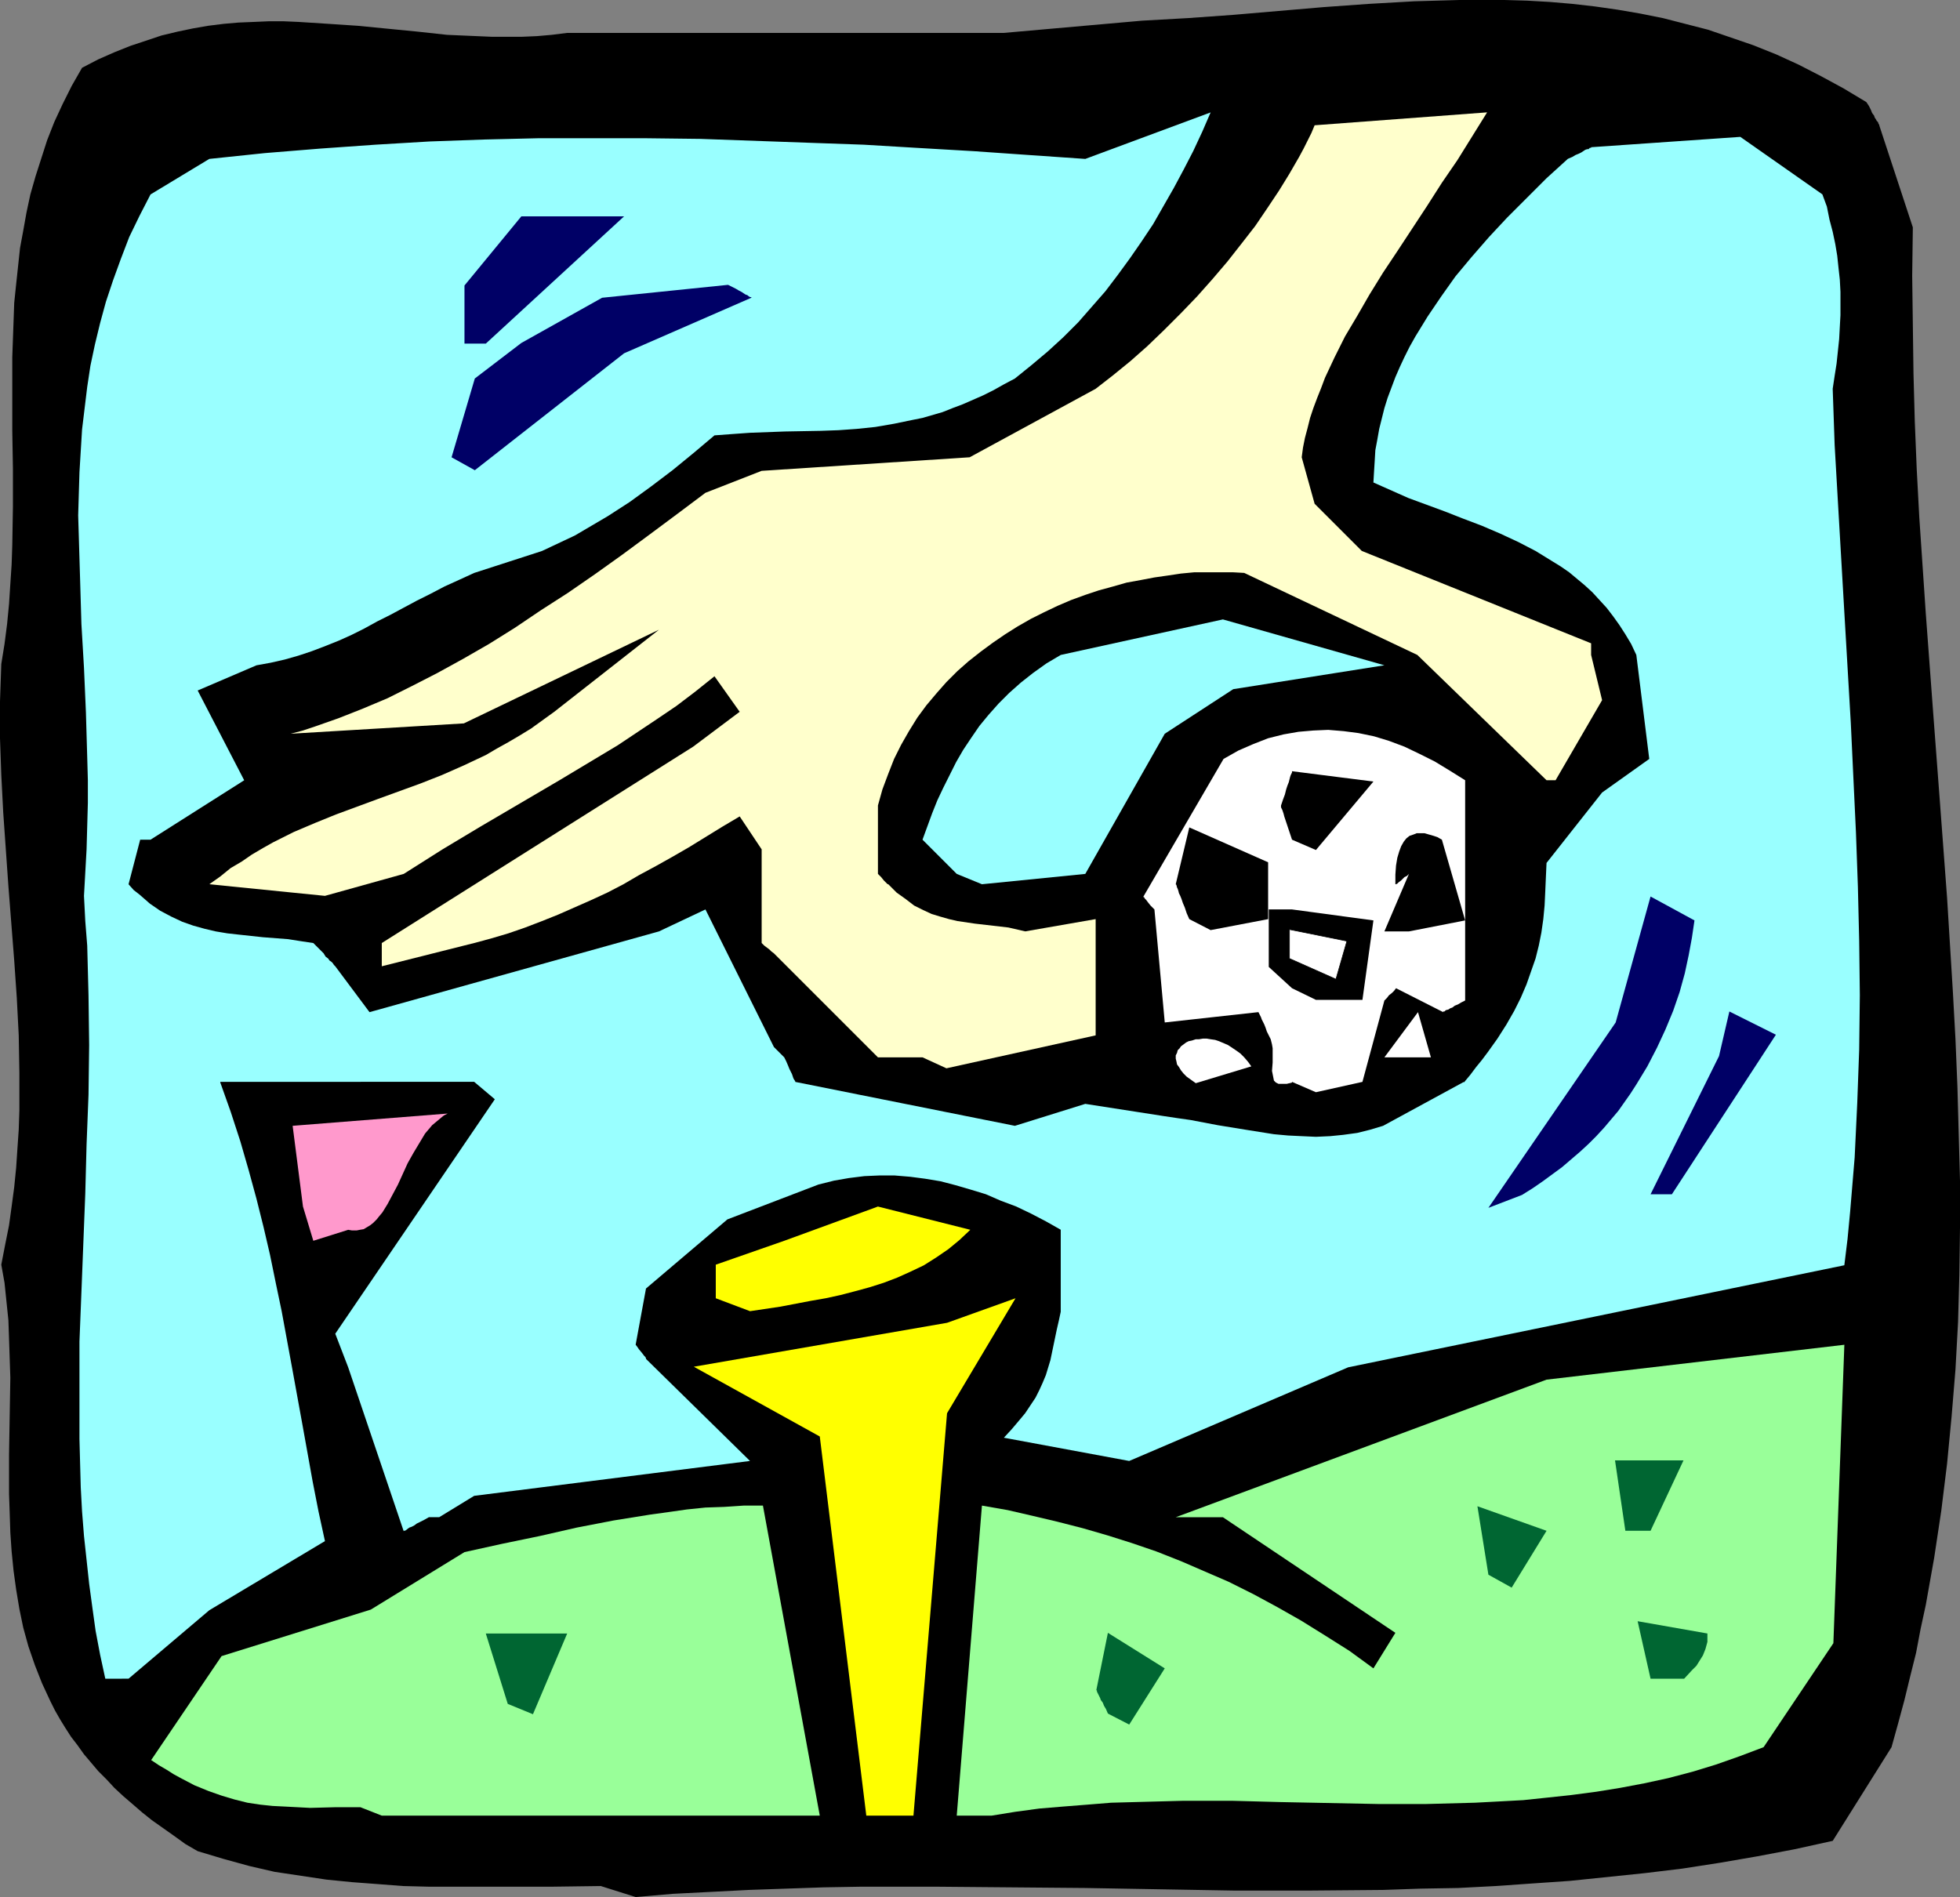 <?xml version="1.0" encoding="UTF-8" standalone="no"?>
<svg
   version="1.0"
   width="129.724mm"
   height="125.574mm"
   id="svg26"
   sodipodi:docname="Golf Ball &amp; Tee 3.wmf"
   xmlns:inkscape="http://www.inkscape.org/namespaces/inkscape"
   xmlns:sodipodi="http://sodipodi.sourceforge.net/DTD/sodipodi-0.dtd"
   xmlns="http://www.w3.org/2000/svg"
   xmlns:svg="http://www.w3.org/2000/svg">
  <rect width="100%" height="100%" fill="#808080" stroke="none"/>
  <sodipodi:namedview
     id="namedview26"
     pagecolor="#ffffff"
     bordercolor="#000000"
     borderopacity="0.25"
     inkscape:showpageshadow="2"
     inkscape:pageopacity="0.0"
     inkscape:pagecheckerboard="0"
     inkscape:deskcolor="#d1d1d1"
     inkscape:document-units="mm" />
  <defs
     id="defs1">
    <pattern
       id="WMFhbasepattern"
       patternUnits="userSpaceOnUse"
       width="6"
       height="6"
       x="0"
       y="0" />
  </defs>
  <path
     style="fill:#000000;fill-opacity:1;fill-rule:evenodd;stroke:none"
     d="m 150.288,471.864 -11.958,0.162 h -12.282 -12.443 -6.464 l -6.302,-0.162 -6.302,-0.485 -6.464,-0.485 -6.464,-0.646 -6.464,-0.97 -6.464,-0.97 -6.302,-1.454 -6.464,-1.778 -6.464,-1.939 -3.07,-1.778 -2.909,-2.101 -2.747,-1.939 -2.747,-1.939 -2.424,-1.939 -2.424,-2.101 -2.262,-1.939 -2.262,-2.101 -1.939,-2.101 -2.101,-2.101 -1.778,-2.101 -1.778,-2.101 -1.616,-2.262 -1.616,-2.101 -1.454,-2.262 -1.293,-2.101 -1.293,-2.262 -1.131,-2.262 -2.101,-4.525 L 8.726,416.597 7.11,411.911 5.818,407.225 4.848,402.538 4.04,397.69 3.394,393.004 2.909,388.156 2.586,383.47 2.424,378.46 2.262,373.774 v -9.857 l 0.162,-9.696 0.162,-9.534 -0.162,-4.848 -0.162,-4.848 -0.162,-4.686 -0.485,-4.686 -0.485,-4.686 -0.808,-4.525 0.97,-5.01 0.97,-4.848 0.646,-4.686 0.646,-4.848 0.485,-4.848 0.323,-4.848 0.323,-4.686 0.162,-4.848 v -9.373 L 4.686,259.04 4.202,249.668 3.555,240.295 2.101,221.711 0.808,203.289 0.323,193.917 0,184.705 v -9.211 l 0.162,-4.686 0.162,-4.686 0.808,-5.01 0.646,-5.01 0.485,-5.01 0.323,-5.01 0.323,-4.848 0.162,-4.848 0.162,-9.696 v -9.373 l -0.162,-9.534 v -9.211 -9.211 l 0.323,-9.049 0.162,-4.525 0.485,-4.686 0.485,-4.525 0.485,-4.525 0.808,-4.363 0.808,-4.525 0.97,-4.525 1.293,-4.525 1.454,-4.525 1.454,-4.525 1.778,-4.525 2.101,-4.525 2.262,-4.525 2.586,-4.525 4.04,-2.101 4.04,-1.778 4.04,-1.616 3.878,-1.293 3.878,-1.293 4.04,-0.97 3.878,-0.808 3.717,-0.646 3.878,-0.485 3.717,-0.323 3.878,-0.162 3.717,-0.162 h 3.717 l 3.717,0.162 7.595,0.485 7.272,0.485 14.867,1.454 7.434,0.808 7.434,0.323 3.717,0.162 h 3.717 3.878 l 3.717,-0.162 3.717,-0.323 3.878,-0.485 h 19.715 89.526 L 285.708,5.171 297.182,4.525 308.494,3.717 319.806,2.747 331.118,1.778 342.43,0.97 353.742,0.323 365.054,0 h 5.656 5.656 l 5.656,0.162 5.656,0.323 5.656,0.485 5.656,0.646 5.656,0.808 5.656,0.97 5.656,1.131 5.656,1.454 5.656,1.454 5.656,1.939 5.656,1.939 5.656,2.262 5.656,2.586 5.656,2.909 5.656,3.07 5.656,3.394 0.646,0.97 0.485,0.97 0.323,0.808 0.485,0.646 0.162,0.485 0.323,0.485 0.162,0.323 0.323,0.323 0.162,0.485 0.162,0.162 v 0.162 l 8.403,25.532 -0.162,12.12 0.162,12.281 0.162,12.12 0.323,11.958 0.485,11.958 0.646,12.12 1.616,23.916 1.778,23.916 1.778,23.593 1.778,23.755 1.454,23.593 0.646,11.797 0.485,11.797 0.323,11.797 0.323,11.797 v 11.797 l -0.162,11.797 -0.323,11.797 -0.646,11.797 -0.97,11.797 -1.131,11.797 -1.454,11.797 -1.778,11.797 -2.101,11.797 -1.293,5.979 -1.131,5.979 -1.454,5.817 -1.454,5.979 -1.616,5.979 -1.616,5.817 -14.706,23.432 -9.534,2.101 -9.373,1.778 -9.373,1.616 -9.373,1.454 -9.373,1.131 -9.373,0.97 -9.373,0.97 -9.373,0.646 -9.211,0.646 -9.373,0.485 -9.373,0.162 -9.373,0.323 -18.584,0.162 h -18.584 l -18.746,-0.323 -18.584,-0.323 -18.746,-0.162 -18.584,-0.162 h -18.746 l -9.373,0.162 -9.373,0.323 -9.373,0.323 -9.373,0.485 -9.534,0.485 -9.373,0.808 z"
     id="path1" />
  <path
     style="fill:#99ff99;fill-opacity:1;fill-rule:evenodd;stroke:none"
     d="m 90.173,452.149 h -6.464 l -6.141,0.162 -6.141,-0.323 -3.232,-0.162 -3.07,-0.323 -3.232,-0.485 -3.232,-0.808 -3.232,-0.97 -3.232,-1.131 -3.555,-1.454 -3.394,-1.778 -1.778,-0.97 -1.778,-1.131 -1.939,-1.131 -1.939,-1.293 17.614,-26.017 37.33,-11.635 23.432,-14.382 9.534,-2.101 9.373,-1.939 9.211,-2.101 9.211,-1.778 9.05,-1.454 4.686,-0.646 4.525,-0.646 4.686,-0.485 4.686,-0.162 4.848,-0.323 h 4.848 l 14.221,77.567 H 95.505 Z"
     id="path2" />
  <path
     style="fill:#ffff00;fill-opacity:1;fill-rule:evenodd;stroke:none"
     d="m 216.705,454.249 -11.635,-94.857 -31.512,-17.452 63.347,-10.989 17.13,-6.141 -17.13,28.764 -8.403,100.675 h -6.302 z"
     id="path3" />
  <path
     style="fill:#99ff99;fill-opacity:1;fill-rule:evenodd;stroke:none"
     d="m 239.329,454.249 6.302,-77.567 6.464,1.131 6.302,1.454 6.141,1.454 6.302,1.616 6.141,1.778 6.141,1.939 6.141,2.101 6.141,2.424 5.979,2.586 5.979,2.586 6.141,3.07 5.979,3.232 5.979,3.394 5.979,3.717 6.141,3.878 5.979,4.363 5.494,-8.888 -43.147,-28.926 h -11.797 l 92.758,-34.42 74.498,-8.726 -2.747,74.658 -17.453,26.017 -5.979,2.262 -5.979,2.101 -5.818,1.778 -6.141,1.616 -5.979,1.293 -5.979,1.131 -5.979,0.97 -6.141,0.808 -5.979,0.646 -6.141,0.646 -5.979,0.323 -6.141,0.323 -12.12,0.323 h -12.12 l -24.402,-0.485 -12.12,-0.323 h -12.12 l -12.12,0.323 -5.979,0.162 -5.979,0.485 -6.141,0.485 -5.818,0.485 -5.979,0.808 -5.979,0.97 z"
     id="path4" />
  <path
     style="fill:#006632;fill-opacity:1;fill-rule:evenodd;stroke:none"
     d="m 277.144,428.717 -0.485,-1.131 -0.485,-0.808 -0.323,-0.808 -0.485,-0.646 -0.162,-0.485 -0.323,-0.646 -0.162,-0.323 -0.162,-0.323 -0.162,-0.323 v -0.323 h -0.162 l 2.909,-14.382 14.221,8.888 -8.888,14.059 z"
     id="path5" />
  <path
     style="fill:#006632;fill-opacity:1;fill-rule:evenodd;stroke:none"
     d="m 127.017,426.293 -5.494,-17.614 h 20.362 l -8.565,20.2 z"
     id="path6" />
  <path
     style="fill:#99ffff;fill-opacity:1;fill-rule:evenodd;stroke:none"
     d="m 26.341,419.991 -1.293,-5.979 -1.131,-5.979 -0.808,-5.817 -0.808,-5.979 -0.646,-5.979 -0.646,-5.979 -0.485,-6.141 -0.323,-5.979 -0.162,-5.979 -0.162,-6.141 v -12.12 -12.281 l 0.485,-12.281 0.97,-24.724 0.323,-12.281 0.485,-12.443 0.162,-12.443 -0.162,-12.443 -0.323,-12.443 -0.485,-6.141 -0.323,-6.302 0.323,-5.817 0.323,-5.817 0.162,-5.817 0.162,-5.817 v -5.656 l -0.162,-5.817 -0.323,-11.15 -0.485,-11.15 -0.646,-10.989 -0.323,-10.989 -0.323,-10.827 -0.162,-5.333 0.162,-5.494 0.162,-5.333 0.323,-5.333 0.323,-5.333 0.646,-5.333 0.646,-5.333 0.808,-5.333 1.131,-5.333 1.293,-5.333 1.454,-5.333 1.778,-5.333 1.939,-5.333 2.101,-5.494 2.586,-5.333 2.747,-5.333 14.706,-8.888 13.898,-1.454 13.898,-1.131 13.736,-0.97 13.574,-0.808 13.574,-0.485 13.574,-0.323 h 13.574 13.413 l 13.574,0.162 13.574,0.485 13.574,0.485 13.736,0.485 13.574,0.808 13.898,0.808 13.898,0.97 14.059,0.97 31.35,-11.635 -2.101,4.848 -2.262,4.848 -2.424,4.686 -2.424,4.525 -2.586,4.525 -2.586,4.525 -2.909,4.363 -2.909,4.202 -3.07,4.202 -3.07,4.04 -3.394,3.878 -3.394,3.878 -3.717,3.717 -3.878,3.555 -4.04,3.394 -4.202,3.394 -2.747,1.454 -2.586,1.454 -2.586,1.293 -2.586,1.131 -2.586,1.131 -2.586,0.97 -2.424,0.97 -5.01,1.454 -2.424,0.485 -4.686,0.97 -4.686,0.808 -4.686,0.485 -4.525,0.323 -4.525,0.162 -8.888,0.162 -8.726,0.323 -4.525,0.323 -4.363,0.323 -5.171,4.363 -5.333,4.363 -5.333,4.04 -5.333,3.878 -5.494,3.555 -5.494,3.232 -2.747,1.616 -2.747,1.293 -2.747,1.293 -2.747,1.293 -16.968,5.494 -3.878,1.778 -3.555,1.616 -3.394,1.778 -3.555,1.778 -6.626,3.555 -3.232,1.616 -3.232,1.778 -3.232,1.616 -3.232,1.454 -3.232,1.293 -3.394,1.293 -3.394,1.131 -3.394,0.97 -3.555,0.808 -3.555,0.646 -14.706,6.302 11.635,22.462 -23.432,14.867 h -2.586 l -2.909,11.15 1.293,1.454 1.454,1.131 1.293,1.131 1.293,1.131 2.586,1.778 2.747,1.454 2.747,1.293 2.747,0.97 2.909,0.808 2.747,0.646 2.909,0.485 2.909,0.323 5.979,0.646 6.302,0.485 3.07,0.485 3.232,0.485 0.97,0.97 0.808,0.808 0.808,0.808 0.485,0.808 0.646,0.485 0.323,0.485 0.485,0.323 0.323,0.323 0.323,0.485 0.162,0.162 0.162,0.162 8.565,11.473 72.397,-20.2 11.635,-5.494 17.13,34.42 0.808,0.808 0.646,0.646 0.485,0.485 0.323,0.323 0.162,0.162 0.162,0.162 0.485,0.97 0.485,1.131 0.323,0.808 0.323,0.646 0.323,0.646 0.162,0.485 0.162,0.485 0.162,0.323 0.323,0.485 v 0.162 0.162 -0.162 l 54.944,10.989 17.614,-5.494 19.715,3.07 3.232,0.485 3.394,0.485 3.394,0.646 3.394,0.646 6.949,1.131 7.11,1.131 3.555,0.323 3.394,0.162 3.555,0.162 3.555,-0.162 3.232,-0.323 3.555,-0.485 3.232,-0.808 3.232,-0.97 20.2,-10.989 v 0.162 l 1.616,-1.939 1.454,-1.939 1.454,-1.778 1.454,-1.939 2.424,-3.394 2.262,-3.555 1.939,-3.394 1.616,-3.232 1.454,-3.394 1.131,-3.232 1.131,-3.232 0.808,-3.232 0.646,-3.232 0.485,-3.394 0.323,-3.394 0.162,-3.394 0.162,-3.717 0.162,-3.555 13.898,-17.614 11.797,-8.403 -3.232,-26.017 -1.293,-2.747 -1.454,-2.424 -1.454,-2.262 -1.616,-2.262 -1.616,-2.101 -1.778,-1.939 -1.778,-1.939 -1.939,-1.778 -1.939,-1.616 -1.939,-1.616 -2.101,-1.454 -2.101,-1.293 -4.202,-2.586 -4.363,-2.262 -4.525,-2.101 -4.525,-1.939 -4.686,-1.778 -4.525,-1.778 -9.211,-3.394 -4.363,-1.939 -4.363,-1.939 0.162,-2.747 0.162,-2.586 0.162,-2.747 0.485,-2.586 0.485,-2.747 0.646,-2.586 0.646,-2.586 0.808,-2.586 0.97,-2.586 0.97,-2.586 1.131,-2.586 1.131,-2.424 1.293,-2.586 1.454,-2.586 3.07,-5.01 3.394,-5.01 3.555,-5.01 4.04,-4.848 4.363,-5.01 4.525,-4.848 4.848,-4.848 5.01,-5.01 5.333,-4.848 1.131,-0.485 0.808,-0.485 0.808,-0.323 0.646,-0.323 0.485,-0.323 0.485,-0.323 0.485,-0.162 h 0.323 l 0.323,-0.323 h 0.323 v -0.162 l 37.33,-2.586 20.523,14.382 1.131,3.07 0.646,3.232 0.808,3.07 0.646,3.07 0.485,2.909 0.323,3.07 0.323,2.909 0.162,3.07 v 2.909 2.909 l -0.162,2.909 -0.162,3.07 -0.323,3.07 -0.323,3.07 -0.485,3.07 -0.485,3.232 0.485,14.059 0.808,14.059 1.616,27.795 1.616,27.633 0.646,13.736 0.646,13.736 0.485,13.574 0.323,13.574 0.162,13.574 -0.162,13.574 -0.485,13.413 -0.646,13.574 -1.131,13.574 -0.646,6.787 -0.808,6.625 -124.109,25.532 -54.782,23.432 -31.35,-5.817 1.939,-2.101 1.778,-2.101 1.616,-1.939 1.293,-1.939 1.293,-1.939 0.97,-1.939 0.808,-1.778 0.808,-1.939 1.131,-3.717 0.808,-3.878 0.808,-3.878 0.485,-2.101 0.485,-2.262 v -20.523 l -3.717,-2.101 -3.717,-1.939 -3.717,-1.778 -3.878,-1.454 -3.717,-1.616 -3.717,-1.131 -3.878,-1.131 -3.717,-0.97 -3.878,-0.646 -3.717,-0.485 -3.878,-0.323 h -3.878 l -3.717,0.162 -3.878,0.485 -3.717,0.646 -3.878,0.97 -22.786,8.726 -20.362,17.291 -2.586,14.059 0.485,0.646 0.323,0.485 0.808,0.97 0.485,0.646 0.323,0.323 0.162,0.323 v 0 0.162 l 26.018,25.532 -69.003,8.726 -8.726,5.333 h -2.586 l -1.131,0.646 -0.97,0.485 -0.97,0.485 -0.646,0.485 -0.646,0.323 -0.485,0.162 -0.485,0.323 -0.162,0.162 -0.485,0.323 h -0.323 v 0.162 l -13.898,-41.046 -3.232,-8.403 39.915,-58.66 -5.171,-4.363 H 55.106 v 0.162 l 2.586,7.272 2.424,7.433 2.101,7.272 1.939,7.11 1.778,7.11 1.616,6.949 1.454,7.11 1.454,6.949 2.586,14.059 2.586,14.221 2.586,14.382 1.454,7.433 1.616,7.433 -28.926,17.291 -20.2,17.129 z"
     id="path7" />
  <path
     style="fill:#006632;fill-opacity:1;fill-rule:evenodd;stroke:none"
     d="m 412.888,419.991 -3.232,-14.382 17.453,3.07 v 1.131 0.97 l -0.485,1.778 -0.646,1.616 -0.808,1.293 -0.808,1.293 -1.131,1.131 -1.939,2.101 z"
     id="path8" />
  <path
     style="fill:#006632;fill-opacity:1;fill-rule:evenodd;stroke:none"
     d="m 372.326,393.974 -2.747,-17.129 17.291,6.141 -8.726,14.221 z"
     id="path9" />
  <path
     style="fill:#006632;fill-opacity:1;fill-rule:evenodd;stroke:none"
     d="m 406.585,382.985 -2.586,-17.614 h 17.13 l -8.242,17.614 z"
     id="path10" />
  <path
     style="fill:#ffff00;fill-opacity:1;fill-rule:evenodd;stroke:none"
     d="m 179.053,324.81 v -8.403 l 17.13,-5.979 23.432,-8.565 23.109,5.817 -2.747,2.586 -2.747,2.262 -3.07,2.101 -3.07,1.939 -3.394,1.616 -3.232,1.454 -3.394,1.293 -3.555,1.131 -3.555,0.97 -3.717,0.97 -3.717,0.808 -3.717,0.646 -7.595,1.454 -7.595,1.131 z"
     id="path11" />
  <path
     style="fill:#ff99cc;fill-opacity:1;fill-rule:evenodd;stroke:none"
     d="m 78.376,310.428 -2.586,-8.565 -2.586,-20.2 38.784,-3.07 -0.97,0.485 -0.97,0.808 -0.97,0.808 -0.97,0.808 -1.778,2.101 -1.454,2.424 -1.454,2.424 -1.454,2.586 -2.424,5.333 -1.293,2.424 -1.293,2.424 -1.293,2.101 -0.808,0.97 -0.646,0.808 -0.808,0.808 -0.808,0.646 -0.808,0.485 -0.808,0.485 -0.97,0.162 -0.808,0.162 h -1.131 l -0.97,-0.162 z"
     id="path12" />
  <path
     style="fill:#000066;fill-opacity:1;fill-rule:evenodd;stroke:none"
     d="m 372.326,302.187 31.835,-46.378 8.726,-31.511 10.989,5.979 -0.646,4.363 -0.808,4.363 -0.97,4.525 -1.293,4.686 -1.616,4.686 -1.939,4.686 -2.101,4.525 -2.424,4.686 -2.747,4.525 -1.454,2.262 -3.07,4.363 -1.778,2.101 -1.778,2.101 -1.939,2.101 -1.939,1.939 -2.101,1.939 -2.262,1.939 -2.262,1.939 -2.424,1.778 -2.424,1.778 -2.586,1.778 -2.586,1.616 z"
     id="path13" />
  <path
     style="fill:#000066;fill-opacity:1;fill-rule:evenodd;stroke:none"
     d="m 412.888,298.793 17.13,-34.582 2.586,-11.15 11.635,5.817 -26.018,39.914 z"
     id="path14" />
  <path
     style="fill:#ffffff;fill-opacity:1;fill-rule:evenodd;stroke:none"
     d="m 323.2,270.837 -0.646,0.162 -0.646,0.162 h -0.646 -0.646 -0.808 l -0.646,-0.323 -0.485,-0.485 -0.162,-0.808 -0.162,-0.808 -0.162,-0.808 0.162,-2.101 v -2.262 -1.293 l -0.162,-0.97 -0.323,-1.293 -0.485,-0.97 -0.485,-0.97 -0.323,-0.97 -0.323,-0.808 -0.323,-0.646 -0.323,-0.646 -0.162,-0.485 -0.162,-0.323 -0.162,-0.323 -0.162,-0.323 -0.162,-0.323 v 0 l -23.432,2.586 -2.586,-28.279 -0.485,-0.485 -0.485,-0.485 -0.646,-0.808 -0.485,-0.646 -0.323,-0.323 -0.162,-0.323 h -0.162 v -0.162 l 20.038,-34.42 3.717,-2.101 3.717,-1.616 3.717,-1.454 3.878,-0.97 3.717,-0.646 3.717,-0.323 3.717,-0.162 3.878,0.323 3.717,0.485 3.878,0.808 3.717,1.131 3.878,1.454 3.717,1.778 3.878,1.939 3.717,2.262 3.878,2.424 v 55.105 l -0.97,0.485 -0.808,0.485 -0.808,0.323 -0.646,0.485 -0.485,0.162 -0.485,0.323 -0.646,0.162 -0.323,0.323 h -0.323 v 0.162 l -11.797,-5.979 -0.485,0.646 -0.485,0.485 -0.808,0.646 -0.485,0.646 -0.323,0.323 -0.162,0.162 -0.162,0.162 v 0 l -5.494,20.361 -11.635,2.586 -5.979,-2.586 z"
     id="path15" />
  <path
     style="fill:#ffffcc;fill-opacity:1;fill-rule:evenodd;stroke:none"
     d="m 230.765,264.534 h -11.15 l -26.018,-26.017 -0.646,-0.485 -0.485,-0.485 -0.646,-0.485 -0.646,-0.485 -0.323,-0.323 -0.162,-0.162 -0.162,-0.162 v 0 -23.432 l -5.494,-8.241 -4.363,2.586 -4.202,2.586 -4.202,2.586 -4.202,2.424 -4.04,2.262 -4.202,2.262 -3.878,2.262 -4.04,2.101 -4.202,1.939 -4.04,1.778 -4.04,1.778 -4.04,1.616 -4.202,1.616 -4.202,1.454 -4.363,1.293 -4.202,1.131 -23.109,5.817 v -5.817 l 77.891,-49.126 11.635,-8.726 -6.302,-8.888 -4.848,3.878 -4.686,3.555 -5.01,3.394 -4.848,3.232 -4.848,3.232 -4.848,2.909 -9.696,5.817 -19.554,11.473 -9.696,5.817 -4.848,3.07 -4.848,3.07 -19.715,5.494 -28.926,-2.909 2.747,-1.939 2.586,-2.101 2.747,-1.616 2.586,-1.778 2.747,-1.616 2.586,-1.454 5.171,-2.586 5.333,-2.262 5.171,-2.101 10.504,-3.878 5.333,-1.939 5.333,-1.939 5.333,-2.101 5.494,-2.424 2.747,-1.293 2.747,-1.293 2.747,-1.616 2.909,-1.616 2.747,-1.616 2.909,-1.778 2.909,-2.101 2.909,-2.101 26.179,-20.523 -48.803,23.432 -43.309,2.586 3.07,-0.808 2.909,-0.97 5.979,-2.101 6.141,-2.424 6.141,-2.586 6.141,-3.07 6.302,-3.232 6.464,-3.555 6.464,-3.717 6.464,-4.04 6.464,-4.363 6.787,-4.363 6.787,-4.686 6.787,-4.848 6.787,-5.01 6.949,-5.171 7.11,-5.333 14.059,-5.494 52.035,-3.394 31.512,-17.129 4.363,-3.394 4.363,-3.555 4.202,-3.717 4.202,-4.04 4.202,-4.202 4.04,-4.202 3.878,-4.363 3.717,-4.363 3.555,-4.525 3.394,-4.363 3.07,-4.525 2.909,-4.363 2.586,-4.202 2.424,-4.202 1.131,-2.101 0.97,-1.939 0.97,-1.939 0.808,-1.939 43.147,-3.232 -3.717,5.979 -3.717,5.979 -3.878,5.656 -3.717,5.817 -3.717,5.656 -3.717,5.656 -3.555,5.333 -3.394,5.494 -3.07,5.333 -3.07,5.171 -2.586,5.171 -2.424,5.171 -0.97,2.586 -0.97,2.424 -0.97,2.586 -0.808,2.424 -0.646,2.586 -0.646,2.424 -0.485,2.424 -0.323,2.424 3.232,11.635 11.797,11.797 57.368,23.108 v 2.909 l 2.747,11.312 -11.635,20.038 h -2.262 L 354.55,163.859 l -43.309,-20.523 -2.909,-0.162 h -3.232 -3.07 -3.232 l -3.394,0.323 -3.232,0.485 -3.394,0.485 -3.394,0.646 -3.555,0.646 -3.394,0.97 -3.555,0.97 -3.394,1.131 -3.555,1.293 -3.394,1.454 -3.394,1.616 -3.232,1.616 -3.394,1.939 -3.07,1.939 -3.07,2.101 -3.07,2.262 -3.07,2.424 -2.747,2.424 -2.747,2.747 -2.424,2.747 -2.586,3.07 -2.262,3.07 -2.101,3.394 -1.939,3.394 -1.778,3.555 -1.454,3.717 -1.454,3.878 -1.131,4.04 v 17.129 l 0.808,0.808 0.646,0.808 0.485,0.485 0.323,0.323 0.162,0.162 h 0.162 l 2.101,2.101 2.262,1.616 2.101,1.616 2.262,1.131 2.101,0.97 2.101,0.646 2.262,0.646 2.101,0.485 4.363,0.646 4.202,0.485 4.202,0.485 2.101,0.485 2.101,0.485 17.614,-3.07 v 29.087 l -37.33,8.241 z"
     id="path16" />
  <path
     style="fill:#ffffff;fill-opacity:1;fill-rule:evenodd;stroke:none"
     d="m 299.121,270.998 -1.131,-0.808 -1.131,-0.808 -0.808,-0.808 -0.646,-0.808 -0.485,-0.808 -0.485,-0.646 -0.162,-0.808 -0.162,-0.646 v -0.808 l 0.323,-0.646 0.162,-0.646 0.485,-0.485 0.323,-0.485 0.646,-0.485 0.646,-0.485 0.646,-0.323 0.808,-0.162 0.97,-0.323 h 0.808 l 0.97,-0.162 h 0.97 l 0.97,0.162 1.131,0.162 0.97,0.323 1.131,0.485 1.131,0.485 0.97,0.646 0.97,0.646 1.131,0.808 0.97,0.97 0.97,1.131 0.808,1.131 z"
     id="path17" />
  <path
     style="fill:#ffffff;fill-opacity:1;fill-rule:evenodd;stroke:none"
     d="m 346.308,264.534 8.403,-11.312 3.232,11.312 z"
     id="path18" />
  <path
     style="fill:#000000;fill-opacity:1;fill-rule:evenodd;stroke:none"
     d="m 323.2,247.244 -5.818,-5.333 v -14.382 h 5.818 l 20.362,2.747 -2.747,19.876 h -11.635 z"
     id="path19" />
  <path
     style="fill:#000000;fill-opacity:1;fill-rule:evenodd;stroke:none"
     d="m 297.505,229.953 -0.646,-1.454 -0.485,-1.454 -0.485,-1.131 -0.323,-0.97 -0.323,-0.808 -0.323,-0.646 -0.162,-0.646 -0.162,-0.485 -0.162,-0.323 -0.162,-0.646 -0.162,-0.162 3.394,-14.221 19.715,8.726 v 14.221 l -14.382,2.747 z"
     id="path20" />
  <path
     style="fill:#000000;fill-opacity:1;fill-rule:evenodd;stroke:none"
     d="m 346.308,233.023 6.141,-14.382 -0.485,0.485 -0.646,0.323 -0.808,0.808 -0.646,0.485 -0.323,0.323 -0.323,0.162 h -0.162 v 0 -1.293 -1.131 l 0.162,-2.262 0.323,-1.939 0.485,-1.616 0.485,-1.293 0.646,-1.131 0.646,-0.808 0.808,-0.646 0.97,-0.323 0.808,-0.323 h 0.97 0.97 l 1.131,0.323 1.131,0.323 0.97,0.323 1.131,0.646 5.818,20.2 -14.059,2.747 z"
     id="path21" />
  <path
     style="fill:#99ffff;fill-opacity:1;fill-rule:evenodd;stroke:none"
     d="m 239.329,218.641 -8.565,-8.565 2.424,-6.625 1.293,-3.232 1.454,-3.07 1.616,-3.232 1.616,-3.232 1.778,-3.07 1.939,-2.909 2.101,-3.07 2.262,-2.747 2.586,-2.909 2.586,-2.586 2.909,-2.586 3.07,-2.424 3.394,-2.424 3.555,-2.101 40.562,-8.888 40.4,11.473 -37.814,5.979 -17.13,11.15 -19.877,35.067 -25.856,2.586 z"
     id="path22" />
  <path
     style="fill:#000000;fill-opacity:1;fill-rule:evenodd;stroke:none"
     d="m 323.2,210.076 -0.485,-1.454 -0.485,-1.454 -0.323,-0.97 -0.323,-0.97 -0.323,-0.97 -0.162,-0.646 -0.162,-0.485 -0.162,-0.485 -0.323,-0.646 v -0.323 -0.162 l 0.485,-1.454 0.485,-1.293 0.323,-1.293 0.323,-0.97 0.323,-0.808 0.162,-0.646 0.162,-0.646 0.162,-0.485 0.162,-0.323 0.162,-0.323 v -0.323 0 l 20.362,2.586 -14.382,17.129 z"
     id="path23" />
  <path
     style="fill:#000066;fill-opacity:1;fill-rule:evenodd;stroke:none"
     d="m 112.958,114.411 5.818,-19.715 11.635,-8.888 20.2,-11.312 31.512,-3.232 0.97,0.485 0.97,0.485 0.808,0.485 0.646,0.323 0.485,0.323 0.485,0.323 0.485,0.162 0.162,0.162 0.485,0.323 h 0.323 v 0.162 l -31.835,13.897 -37.33,29.249 z"
     id="path24" />
  <path
     style="fill:#000066;fill-opacity:1;fill-rule:evenodd;stroke:none"
     d="M 116.19,85.97 V 71.426 l 14.221,-17.291 h 2.909 22.786 l -34.582,31.835 z"
     id="path25" />
  <path
     style="fill:#ffffff;fill-opacity:1;fill-rule:evenodd;stroke:#000000;stroke-width:0.162px;stroke-linecap:round;stroke-linejoin:round;stroke-miterlimit:4;stroke-dasharray:none;stroke-opacity:1"
     d="m 322.553,239.81 v -7.272 l 14.382,2.909 -2.747,9.534 z"
     id="path26" />
</svg>
